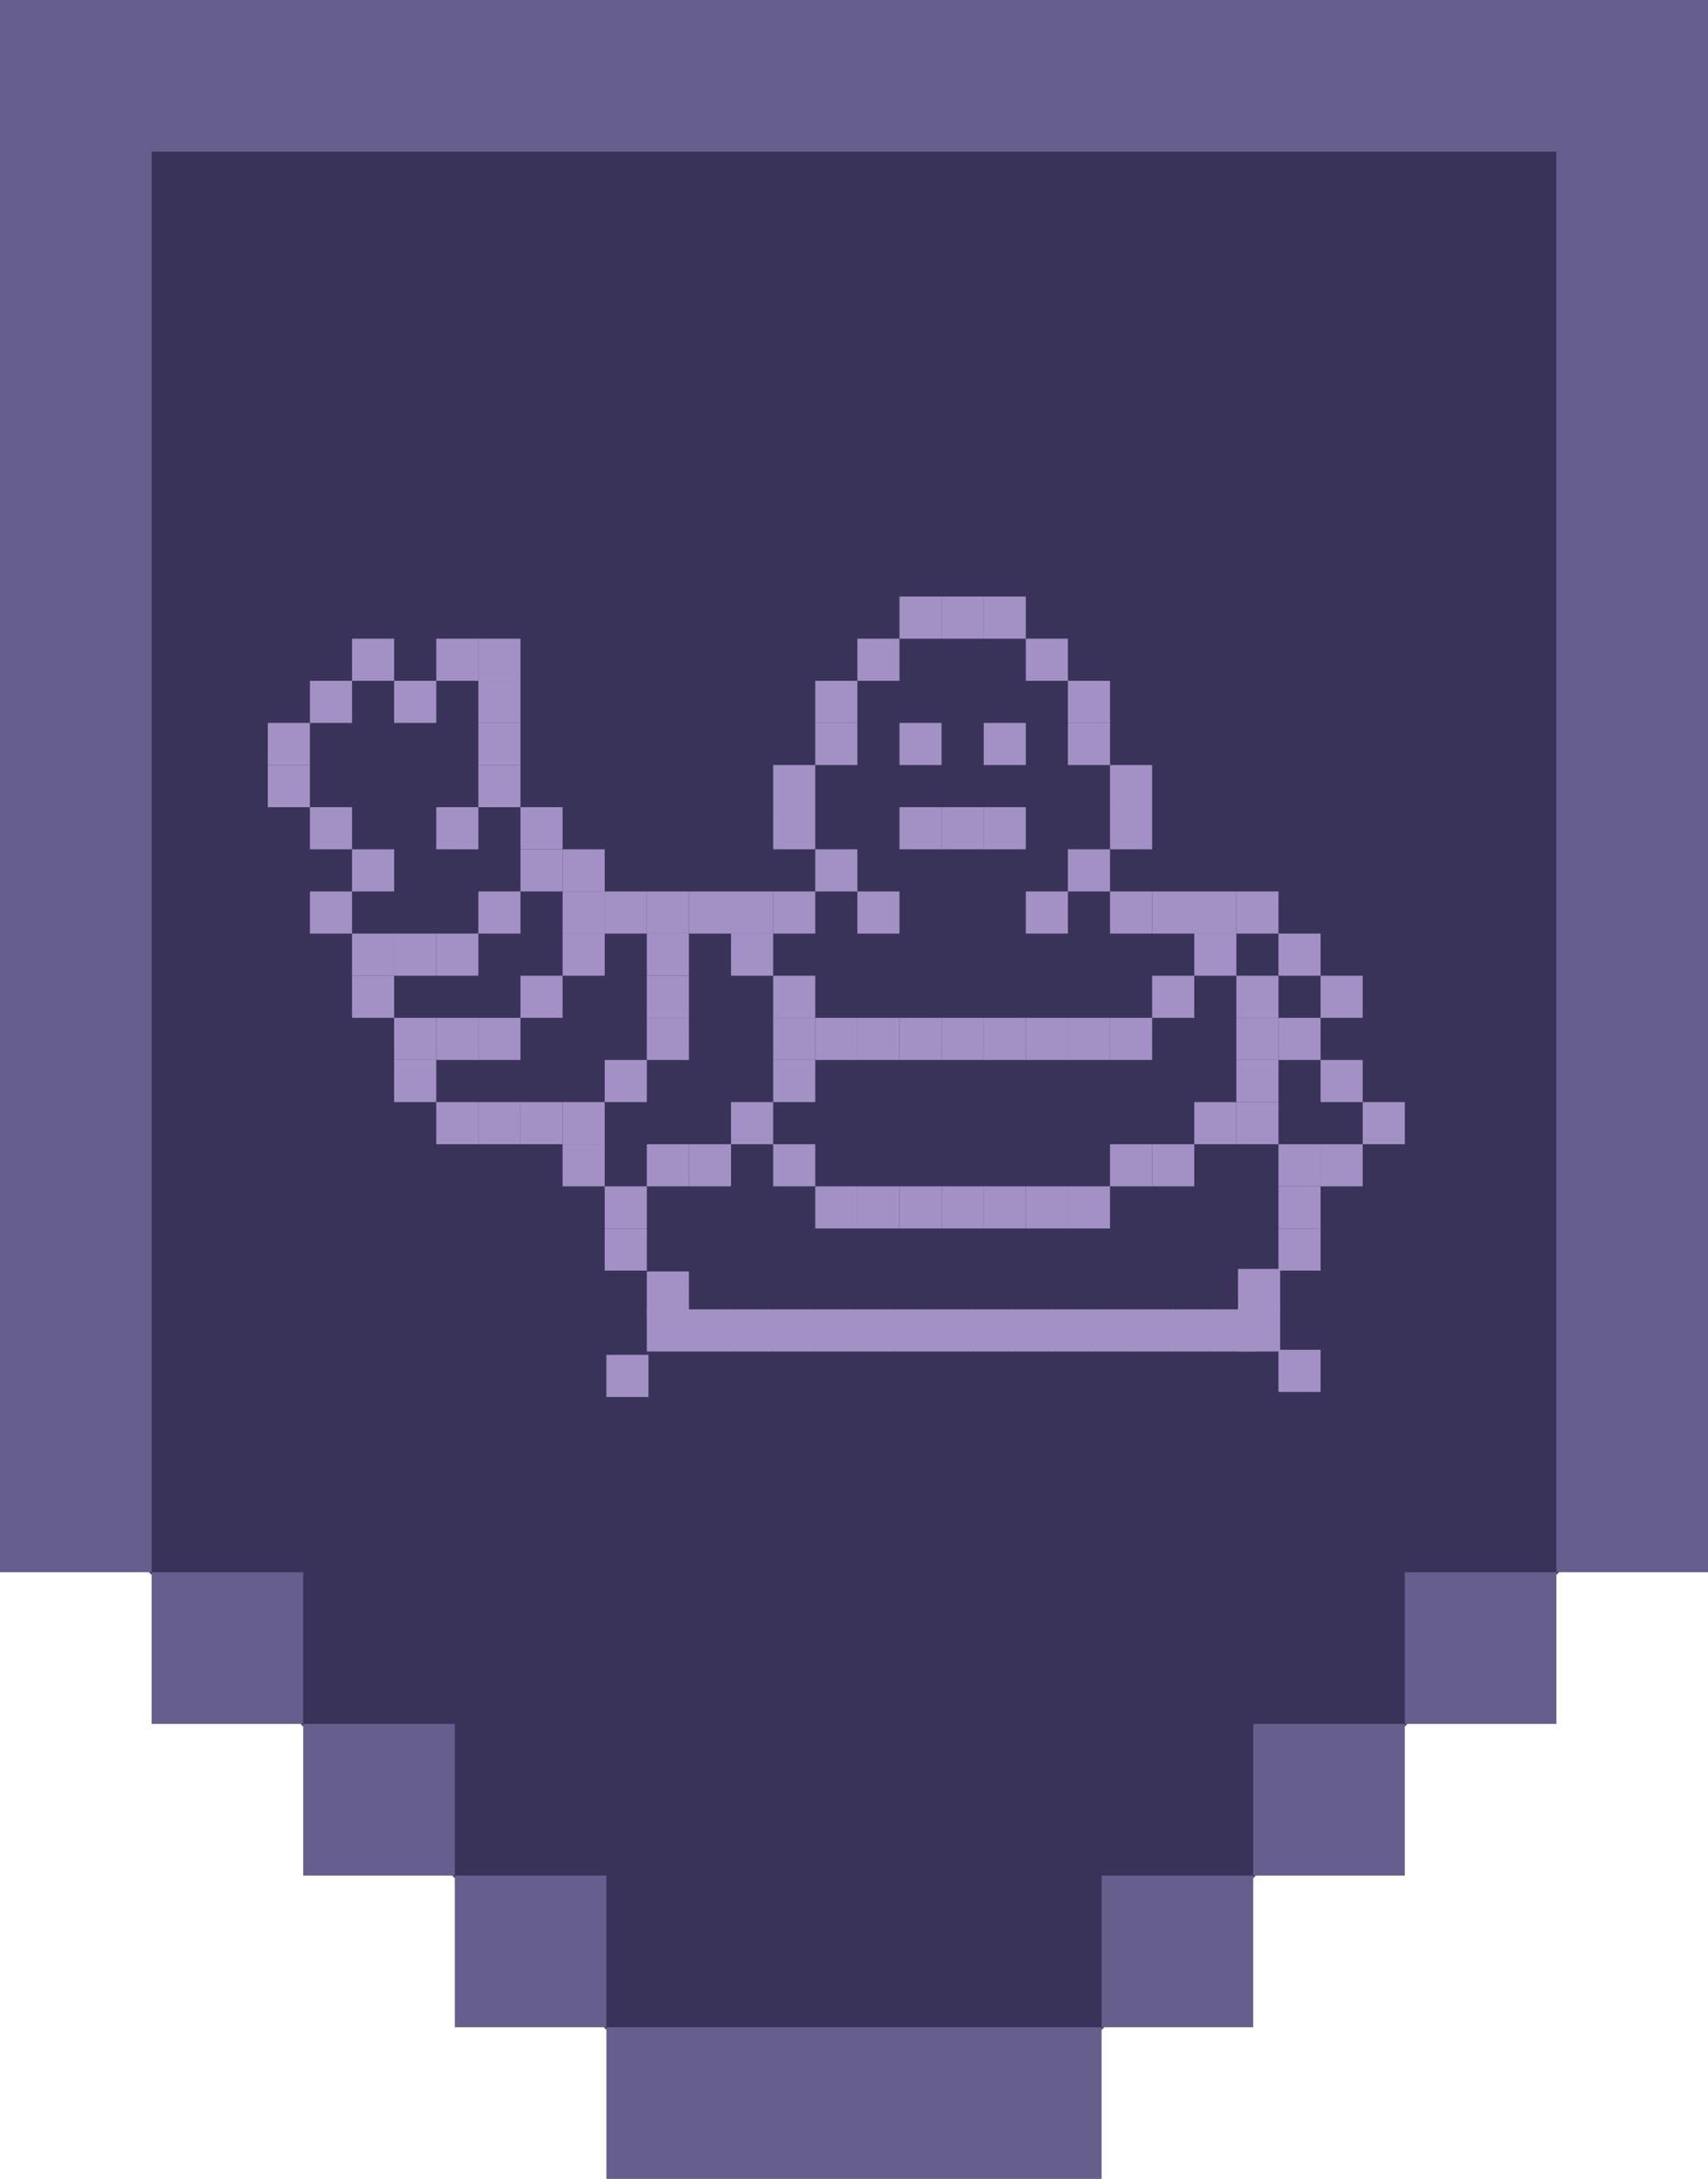 <svg width="338" height="431" viewBox="0 0 338 431" fill="none" xmlns="http://www.w3.org/2000/svg">
<g clip-path="url(#clip0_700_121)">
<path d="M26 28H326L314 305.5L210 409.5L206 426L145.5 427L25 306.5L26 28Z" fill="#393359"/>
<path d="M90 341H60V371H90V341Z" fill="#665F8E"/>
<path d="M248 341V371H278V341H248Z" fill="#665F8E"/>
<path d="M120 371H90V401H120V371Z" fill="#665F8E"/>
<path d="M278 311V341H308V311H278Z" fill="#665F8E"/>
<path d="M60 311H30V341H60V311Z" fill="#665F8E"/>
<path d="M218 371V401H248V371H218Z" fill="#665F8E"/>
<path d="M120 401V431H218V401H120Z" fill="#665F8E"/>
<path d="M338 0H0V30H338V0Z" fill="#665F8E"/>
<path d="M0 0V311H30V0H0Z" fill="#665F8E"/>
<path d="M308 0V311H338V0H308Z" fill="#665F8E"/>
<rect x="178" y="118" width="8.333" height="8.333" fill="#A391C5"/>
<rect x="169.667" y="126.333" width="8.333" height="8.333" fill="#A391C5"/>
<rect x="161.333" y="134.667" width="8.333" height="8.333" fill="#A391C5"/>
<rect x="161.333" y="143" width="8.333" height="8.333" fill="#A391C5"/>
<rect x="194.667" y="159.667" width="8.333" height="8.333" fill="#A391C5"/>
<rect x="186.333" y="159.667" width="8.333" height="8.333" fill="#A391C5"/>
<rect x="178" y="159.667" width="8.333" height="8.333" fill="#A391C5"/>
<rect x="194.667" y="143" width="8.333" height="8.333" fill="#A391C5"/>
<rect x="178" y="143" width="8.333" height="8.333" fill="#A391C5"/>
<rect x="153" y="151.333" width="8.333" height="8.333" fill="#A391C5"/>
<rect x="153" y="159.667" width="8.333" height="8.333" fill="#A391C5"/>
<rect x="161.333" y="168" width="8.333" height="8.333" fill="#A391C5"/>
<rect x="153" y="176.333" width="8.333" height="8.333" fill="#A391C5"/>
<rect x="144.667" y="176.333" width="8.333" height="8.333" fill="#A391C5"/>
<rect x="144.667" y="184.667" width="8.333" height="8.333" fill="#A391C5"/>
<rect x="153" y="193" width="8.333" height="8.333" fill="#A391C5"/>
<rect x="153" y="201.333" width="8.333" height="8.333" fill="#A391C5"/>
<rect x="153" y="209.667" width="8.333" height="8.333" fill="#A391C5"/>
<rect x="144.667" y="218" width="8.333" height="8.333" fill="#A391C5"/>
<rect x="136.333" y="226.333" width="8.333" height="8.333" fill="#A391C5"/>
<rect x="128" y="226.333" width="8.333" height="8.333" fill="#A391C5"/>
<rect x="119.667" y="234.667" width="8.333" height="8.333" fill="#A391C5"/>
<rect x="111.333" y="226.333" width="8.333" height="8.333" fill="#A391C5"/>
<rect x="111.333" y="218" width="8.333" height="8.333" fill="#A391C5"/>
<rect x="103" y="218" width="8.333" height="8.333" fill="#A391C5"/>
<rect x="94.666" y="218" width="8.333" height="8.333" fill="#A391C5"/>
<rect x="86.334" y="218" width="8.333" height="8.333" fill="#A391C5"/>
<rect x="119.667" y="209.667" width="8.333" height="8.333" fill="#A391C5"/>
<rect x="128" y="201.333" width="8.333" height="8.333" fill="#A391C5"/>
<rect x="128" y="193" width="8.333" height="8.333" fill="#A391C5"/>
<rect x="128" y="184.667" width="8.333" height="8.333" fill="#A391C5"/>
<rect x="128" y="176.333" width="8.333" height="8.333" fill="#A391C5"/>
<rect x="119.667" y="176.333" width="8.333" height="8.333" fill="#A391C5"/>
<rect x="111.333" y="176.333" width="8.333" height="8.333" fill="#A391C5"/>
<rect x="111.333" y="168" width="8.333" height="8.333" fill="#A391C5"/>
<rect x="103" y="168" width="8.333" height="8.333" fill="#A391C5"/>
<rect x="103" y="159.667" width="8.333" height="8.333" fill="#A391C5"/>
<rect x="94.666" y="176.333" width="8.333" height="8.333" fill="#A391C5"/>
<rect x="86.334" y="184.667" width="8.333" height="8.333" fill="#A391C5"/>
<rect x="78" y="184.667" width="8.333" height="8.333" fill="#A391C5"/>
<rect x="69.666" y="184.667" width="8.333" height="8.333" fill="#A391C5"/>
<rect x="61.334" y="176.333" width="8.333" height="8.333" fill="#A391C5"/>
<rect x="69.666" y="168" width="8.333" height="8.333" fill="#A391C5"/>
<rect x="61.334" y="159.667" width="8.333" height="8.333" fill="#A391C5"/>
<rect x="53" y="151.333" width="8.333" height="8.333" fill="#A391C5"/>
<rect x="53" y="143" width="8.333" height="8.333" fill="#A391C5"/>
<rect x="61.334" y="134.667" width="8.333" height="8.333" fill="#A391C5"/>
<rect x="69.666" y="126.333" width="8.333" height="8.333" fill="#A391C5"/>
<rect x="78" y="134.667" width="8.333" height="8.333" fill="#A391C5"/>
<rect x="86.334" y="126.333" width="8.333" height="8.333" fill="#A391C5"/>
<rect x="94.666" y="126.333" width="8.333" height="8.333" fill="#A391C5"/>
<rect x="94.666" y="134.667" width="8.333" height="8.333" fill="#A391C5"/>
<rect x="94.666" y="143" width="8.333" height="8.333" fill="#A391C5"/>
<rect x="94.666" y="151.333" width="8.333" height="8.333" fill="#A391C5"/>
<rect x="86.334" y="159.667" width="8.333" height="8.333" fill="#A391C5"/>
<rect x="69.666" y="193" width="8.333" height="8.333" fill="#A391C5"/>
<rect x="111.333" y="184.667" width="8.333" height="8.333" fill="#A391C5"/>
<rect x="103" y="193" width="8.333" height="8.333" fill="#A391C5"/>
<rect x="94.666" y="201.333" width="8.333" height="8.333" fill="#A391C5"/>
<rect x="86.334" y="201.333" width="8.333" height="8.333" fill="#A391C5"/>
<rect x="78" y="201.333" width="8.333" height="8.333" fill="#A391C5"/>
<rect x="78" y="209.667" width="8.333" height="8.333" fill="#A391C5"/>
<rect x="136.333" y="176.333" width="8.333" height="8.333" fill="#A391C5"/>
<rect x="153" y="226.333" width="8.333" height="8.333" fill="#A391C5"/>
<rect x="119.67" y="243" width="8.333" height="8.333" fill="#A391C5"/>
<rect x="253" y="243" width="8.333" height="8.333" fill="#A391C5"/>
<rect x="245" y="251" width="8.333" height="8.333" fill="#A391C5"/>
<rect x="128" y="251.5" width="8.333" height="8.333" fill="#A391C5"/>
<rect x="128" y="259" width="8.333" height="8.333" fill="#A391C5"/>
<rect x="136" y="259" width="8.333" height="8.333" fill="#A391C5"/>
<rect x="144" y="259" width="8.333" height="8.333" fill="#A391C5"/>
<rect x="152" y="259" width="8.333" height="8.333" fill="#A391C5"/>
<rect x="160" y="259" width="8.333" height="8.333" fill="#A391C5"/>
<rect x="168" y="259" width="8.333" height="8.333" fill="#A391C5"/>
<rect x="176" y="259" width="8.333" height="8.333" fill="#A391C5"/>
<rect x="184" y="259" width="8.333" height="8.333" fill="#A391C5"/>
<rect x="192" y="259" width="8.333" height="8.333" fill="#A391C5"/>
<rect x="200" y="259" width="8.333" height="8.333" fill="#A391C5"/>
<rect x="208" y="259" width="8.333" height="8.333" fill="#A391C5"/>
<rect x="216" y="259" width="8.333" height="8.333" fill="#A391C5"/>
<rect x="224" y="259" width="8.333" height="8.333" fill="#A391C5"/>
<rect x="232" y="259" width="8.333" height="8.333" fill="#A391C5"/>
<rect x="240" y="259" width="8.333" height="8.333" fill="#A391C5"/>
<rect x="120" y="268" width="8.333" height="8.333" fill="#A391C5"/>
<rect x="245" y="259" width="8.333" height="8.333" fill="#A391C5"/>
<rect x="253" y="267" width="8.333" height="8.333" fill="#A391C5"/>
<rect x="161.333" y="234.667" width="8.333" height="8.333" fill="#A391C5"/>
<rect x="169.667" y="234.667" width="8.333" height="8.333" fill="#A391C5"/>
<rect x="178" y="234.667" width="8.333" height="8.333" fill="#A391C5"/>
<rect x="186.333" y="234.667" width="8.333" height="8.333" fill="#A391C5"/>
<rect x="194.667" y="234.667" width="8.333" height="8.333" fill="#A391C5"/>
<rect x="203" y="234.667" width="8.333" height="8.333" fill="#A391C5"/>
<rect x="161.333" y="201.333" width="8.333" height="8.333" fill="#A391C5"/>
<rect x="169.667" y="201.333" width="8.333" height="8.333" fill="#A391C5"/>
<rect x="178" y="201.333" width="8.333" height="8.333" fill="#A391C5"/>
<rect x="186.333" y="201.333" width="8.333" height="8.333" fill="#A391C5"/>
<rect x="194.667" y="201.333" width="8.333" height="8.333" fill="#A391C5"/>
<rect x="203" y="201.333" width="8.333" height="8.333" fill="#A391C5"/>
<rect x="211.333" y="201.333" width="8.333" height="8.333" fill="#A391C5"/>
<rect x="169.667" y="176.333" width="8.333" height="8.333" fill="#A391C5"/>
<rect x="186.333" y="118" width="8.333" height="8.333" fill="#A391C5"/>
<rect x="194.667" y="118" width="8.333" height="8.333" fill="#A391C5"/>
<rect x="203" y="126.333" width="8.333" height="8.333" fill="#A391C5"/>
<rect x="211.333" y="134.667" width="8.333" height="8.333" fill="#A391C5"/>
<rect x="211.333" y="143" width="8.333" height="8.333" fill="#A391C5"/>
<rect x="219.667" y="151.333" width="8.333" height="8.333" fill="#A391C5"/>
<rect x="219.667" y="159.667" width="8.333" height="8.333" fill="#A391C5"/>
<rect x="211.333" y="168" width="8.333" height="8.333" fill="#A391C5"/>
<rect x="203" y="176.333" width="8.333" height="8.333" fill="#A391C5"/>
<rect x="219.667" y="176.333" width="8.333" height="8.333" fill="#A391C5"/>
<rect x="228" y="176.333" width="8.333" height="8.333" fill="#A391C5"/>
<rect x="236.333" y="176.333" width="8.333" height="8.333" fill="#A391C5"/>
<rect x="244.667" y="176.333" width="8.333" height="8.333" fill="#A391C5"/>
<rect x="253" y="184.667" width="8.333" height="8.333" fill="#A391C5"/>
<rect x="261.333" y="193" width="8.333" height="8.333" fill="#A391C5"/>
<rect x="253" y="201.333" width="8.333" height="8.333" fill="#A391C5"/>
<rect x="244.667" y="209.667" width="8.333" height="8.333" fill="#A391C5"/>
<rect x="261.333" y="209.667" width="8.333" height="8.333" fill="#A391C5"/>
<rect x="269.667" y="218" width="8.333" height="8.333" fill="#A391C5"/>
<rect x="261.333" y="226.333" width="8.333" height="8.333" fill="#A391C5"/>
<rect x="253" y="234.667" width="8.333" height="8.333" fill="#A391C5"/>
<rect x="253" y="226.333" width="8.333" height="8.333" fill="#A391C5"/>
<rect x="244.667" y="218" width="8.333" height="8.333" fill="#A391C5"/>
<rect x="236.333" y="218" width="8.333" height="8.333" fill="#A391C5"/>
<rect x="228" y="226.333" width="8.333" height="8.333" fill="#A391C5"/>
<rect x="211.333" y="234.667" width="8.333" height="8.333" fill="#A391C5"/>
<rect x="219.667" y="226.333" width="8.333" height="8.333" fill="#A391C5"/>
<rect x="244.667" y="193" width="8.333" height="8.333" fill="#A391C5"/>
<rect x="244.667" y="201.333" width="8.333" height="8.333" fill="#A391C5"/>
<rect x="236.333" y="184.667" width="8.333" height="8.333" fill="#A391C5"/>
<rect x="228" y="193" width="8.333" height="8.333" fill="#A391C5"/>
<rect x="219.667" y="201.333" width="8.333" height="8.333" fill="#A391C5"/>
</g>
<defs>
<clipPath id="clip0_700_121">
<rect width="338" height="431" fill="white"/>
</clipPath>
</defs>
</svg>
